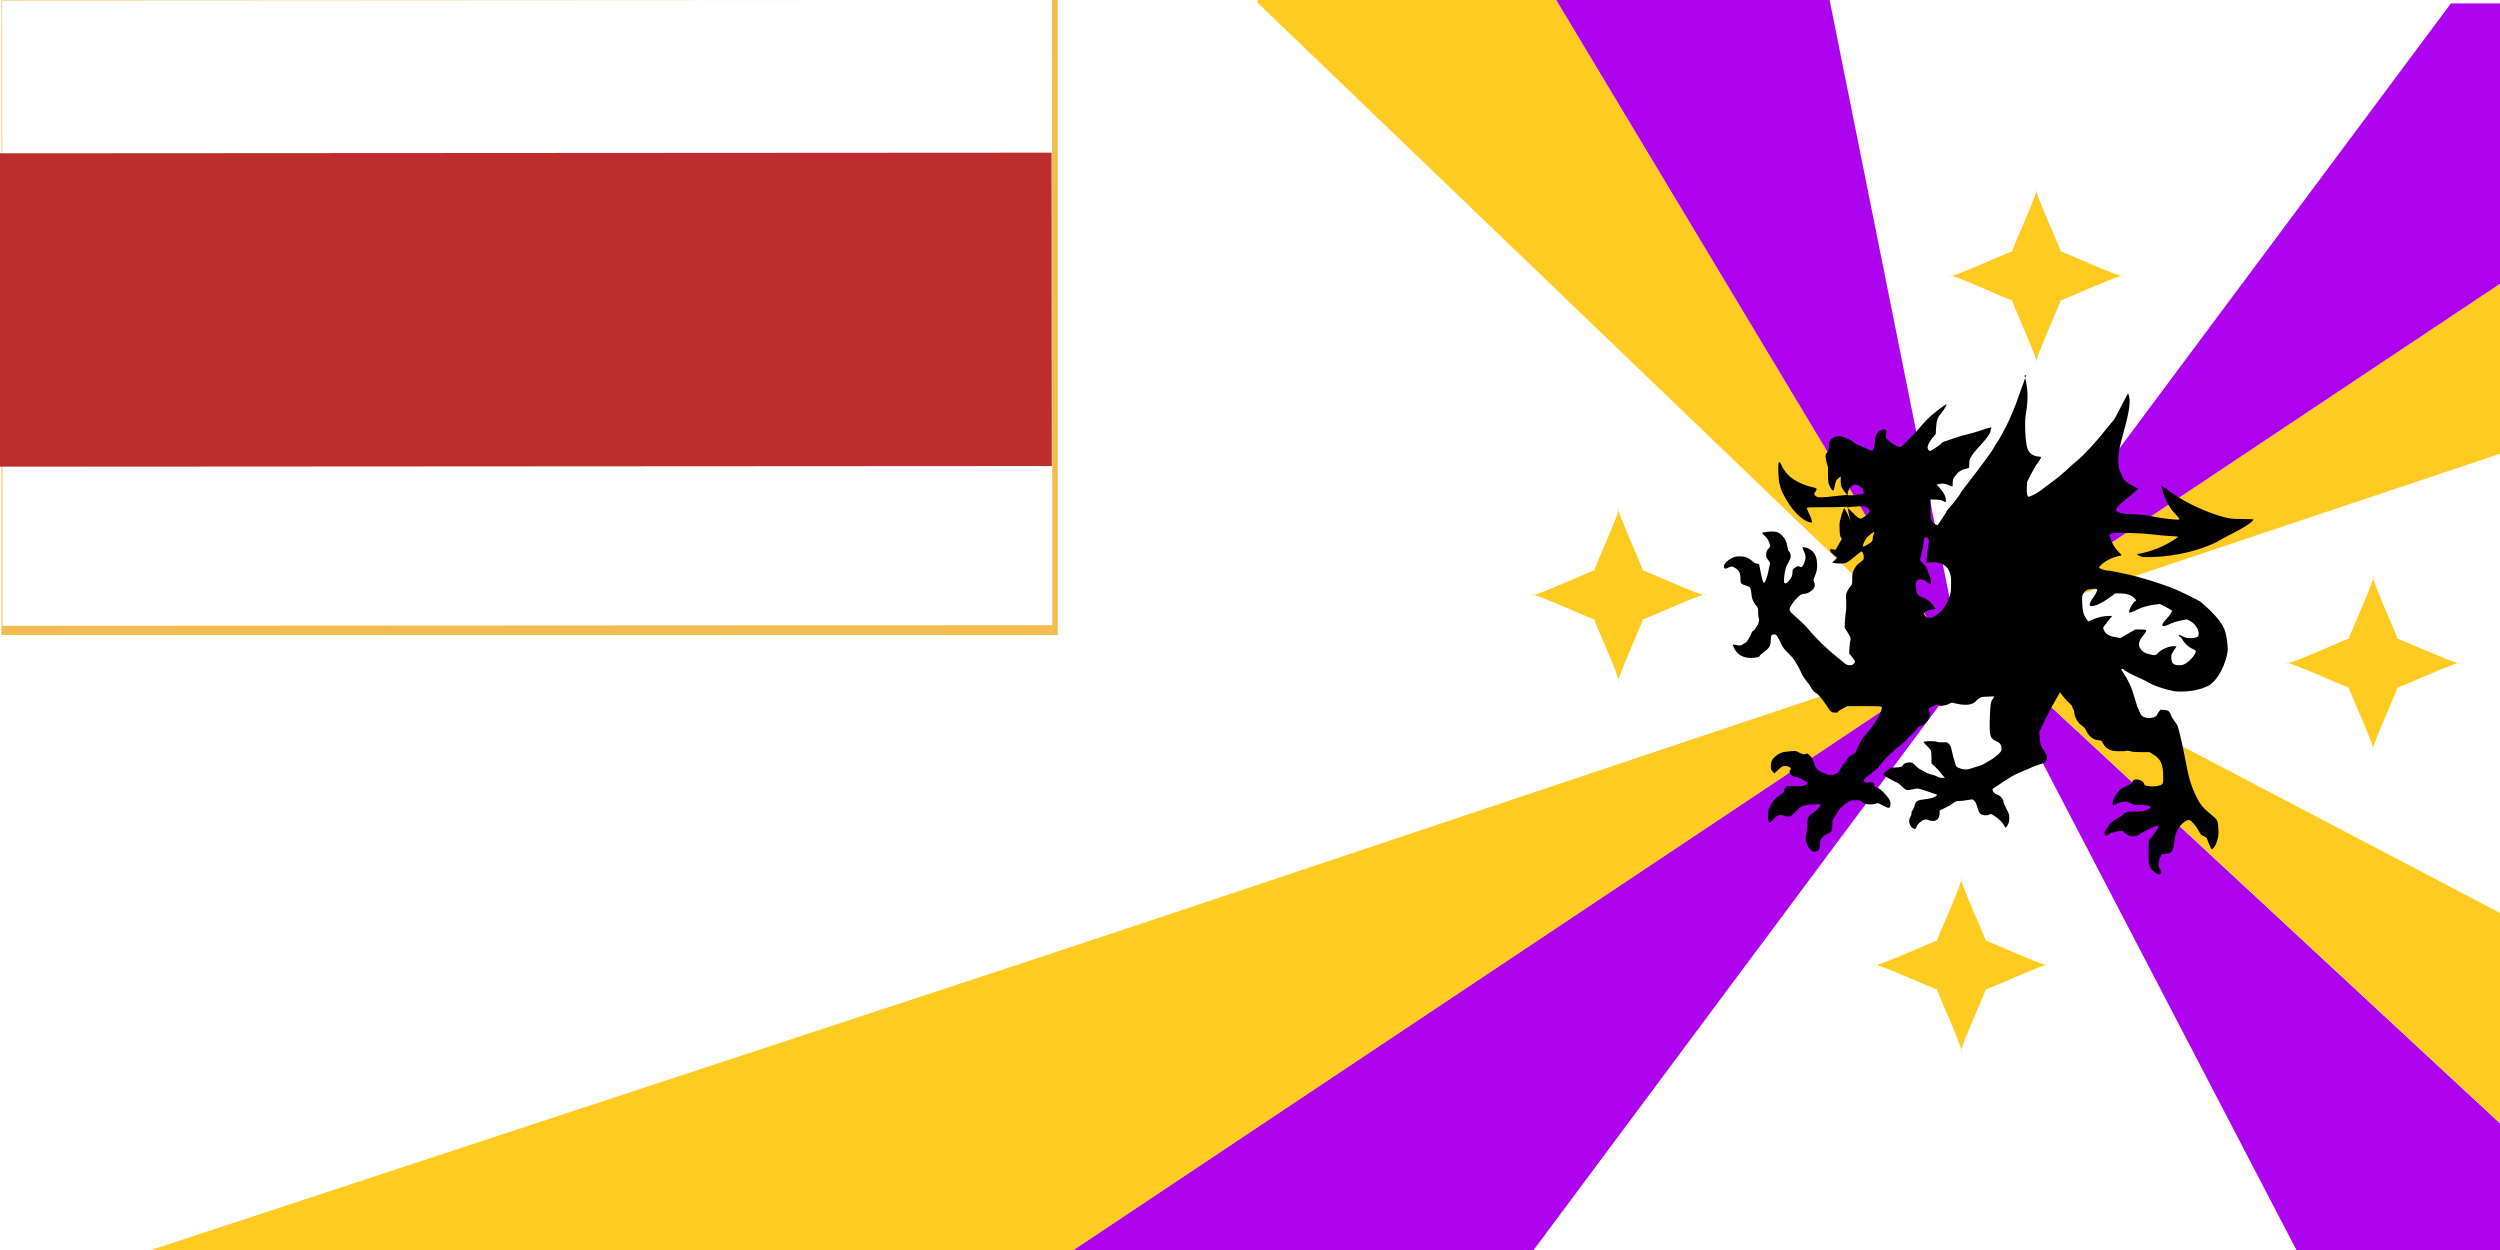 <svg height="500" width="1000" xmlns="http://www.w3.org/2000/svg"><path d="m0 0h1000v500h-1000z" fill="#fff"/><g transform="matrix(.622 0 0 .622 421.924 1.307)"><g transform="translate(421.912 1093.191)"><path d="m778.1-1093.2-600 400 600-200.9z" fill="#ffcb21"/><path d="m178-683.5-599.9 400h302z" fill="#ad03ef"/><path d="m-421.9-283.5 600-400-600 200.9z" fill="#ffcb21"/><path d="m178-693.2 600-399.9h-302.1z" fill="#ad03ef"/><path d="m-206.6-1273.7 371.2 618.2-456.4-438.3z" fill="#ffcb21"/><path d="m172-684.1 528.6 490.4-298.2-48.1z" fill="#ad03ef"/><path d="m700.6-193.8-528.7-490.4 560.4 293.9z" fill="#ffcb21"/><path d="m164.6-655.4-371.1-618.2 273 129.2z" fill="#ad03ef"/></g><path d="m623.5 239.6c.4 0 1.4 5.2 1.9 9.1.4 3.9 0 10.5-.9 15.2-1 5.1-.4 18.5 1 22.5 1 3 4 5 7.1 5.1.9 0 1.6.2 1.6.4 0 .7-1.2 2.6-2.2 3.8-.6.6-2.3 3.6-3.9 6.6l-2.8 5.5-.2 3.5c-.2 4.3.3 6.4 1.5 6 2-.6 5.4-2.4 7.6-4.1 1.3-1 4-3.1 6.1-4.6 4.4-3.2 8.3-6.5 11.5-9.5 1.3-1.2 3.7-3.4 5.5-4.8 5-4.2 12.8-12.7 19.7-21.5 1.4-1.7 3-3.7 3.6-4.3s3-4.8 5.2-9.4c2.3-4.5 4.3-8.2 4.4-8.2s.4.8.7 1.9c1 4.3-.2 11.3-4.6 26.9-2.9 10.2-3.2 17.2-1 21.9.4.8 1 2.2 1.4 3.1 1 2.3 2.3 3.4 6.5 5.6l3.7 1.9-1.8 1.6c-1 .9-3.7 3.1-6 4.9s-4.9 4.1-5.6 5.1c-1.6 2.2-1.5 2.5 1.2 3.8 1.4.6 2.8.8 8.5 1 5.4.2 7.9.5 12 1.3 6.6 1.4 17.3 2.6 17.9 2 .3-.3-.2-1.1-2.1-3-2.9-3-4.6-5.5-6.5-9.7-1.4-3-3.1-8.5-2.8-8.9.1-.1 1.5.8 3.1 2 9.5 7.2 20.4 12.8 32.8 16.9 6.4 2.1 9.2 2.5 17.1 2.5 3.3 0 6.1.1 6.2.3-1.3 3.5-20.9 12.4-23.3 14.3-11.5 5.7-26.7 9.3-41 9.8-6.2.2-6.8.1-8.8-.6-1.2-.5-2-.9-1.8-1.1s1.4-.5 2.8-.7c3.2-.5 9.5-2.6 14.1-4.8 3.8-1.8 9.4-5.3 9.4-5.8 0-.2-2.4-.4-5.2-.5-2.9-.1-7.9-.6-11.1-1-7.4-.9-22.6-1.4-25.7-.7-1.2.3-2.1.6-2.1.9 0 .9 1.5 4.7 2.6 6.7.7 1.1 2.1 3.1 3.3 4.3l2.1 2.2-2.7.6c-3.7.9-7.8 3-10.2 5.2-2 1.9-2 1.9-1.3 2.5 1 .7 4 1.6 5.7 1.6.7 0 2 .2 2.8.4s3.9.8 6.8 1.4c9.5 1.9 24.2 6.4 33.1 10.1 4.7 2 13.4 6.3 16.3 8 5.5 4.8 12.3 10.8 15.3 17.4 1.3 3.1 2.3 8.9 2.3 13.5-.5 7.7-6.5 21.4-14 23.9-5 2.4-13.9 3.6-20.5 2.8-6.2-1.3-13.3-3.4-18.6-6.8-5-2.5-9.9-4-14.3-7.5-1.3 0-1.3 0-.8.8 4.6 7 6.4 10.9 8.9 19.7.7 2.5 1.4 4.7 1.6 4.9s.6 1.1.9 2c1.1 2.8 2.2 3.7 5.5 4.2 1.7.3 5.3-.8 5.6-1.7.1-.4.7-1.3 1.3-2.2l1.1-1.5 2.4.2c2.1.1 2.5.3 3.3 1.2.5.6 1 1.5 1.1 2.1s1 2.1 1.9 3.3 2 2.9 2.4 3.7c.7 1.7 3.4 13.4 5 22 2.1 11.4 3.6 16.4 7 23.4 2.4 5 4.7 7.7 9.9 11.9 3.8 3 4 3.6 4.3 9.2.2 3.9-.1 5.5-1.5 9.3-.4 1.1-2.3 3.5-2.8 3.5-.3 0-2.1-3.9-2.7-6-.3-1.1-.8-1.7-1.4-2-.5-.3-1.5-.7-2-.9-.7-.3-1.4-1.3-2.2-2.9-1.3-2.6-4.1-6-5.7-6.8-.8-.4-1.1-.4-2.5.3-2.2 1.1-4.2 3.3-5.7 6.3-1.1 2.1-1.4 3.3-1.8 6.5-.9 7.2-1.5 8-5.7 8.4l-2.4.2-1 2c-.8 1.6-1 2.5-1 4.5 0 1.4.1 2.5.3 2.5.9 0 1.5 3.4.7 3.8-1.3.5-2.4-.1-5-2.5-2.5-2.4-2.7-3.5-2.5-14.5l.1-4.6 2.1-2.5c3.9-4.8 5-7.1 3.3-7.1-.9 0-10.9 5-11.8 5.9-.6.6-1.4.8-2.9 1-2.4.2-4.1-.5-6.4-2.5l-1.3-1.1-2.7.4c-3.2.4-5.7 1.3-6.5 2.3-.9 1.1-2 .7-2.1-.9-.1-1.1.2-1.7 1.4-3.3.8-1.1 1.5-2.1 1.5-2.3 0-.7 3-3 5.4-4.2 1.4-.6 2.9-1.7 3.5-2.4 1.4-1.6 2.9-1.9 8.2-1.9 4 0 4.7-.1 7-1.1 1.9-.8 2.6-1.2 2.6-1.7 0-1-3.6-1.7-7.4-1.4-2.8.2-3 .1-5.4-1.1-2.3-1.2-2.7-1.3-4.4-1.1-2.3.3-5.5 1.5-6.2 2.2-.4.4-.5.5-.8.1-.9-1.4.1-4.3 2.7-8 1.5-2.1 1.8-2.3 5.5-4.1 3.3-1.6 4-2 4.2-2.8.3-1.4 1.6-1.9 3.6-1.6 1.9.3 3.7 1.6 4 2.9.2.9.6 1.1 4 1.5 2.2.3 6.3-.4 7.4-1.3.7-.6.8-1 .8-5 0-7.7-1.6-11.4-6.2-14.1l-2.7-1.6h-5.3c-3.7 0-5.8-.2-7-.6s-1.9-.5-2.6-.2c-.5.2-2.7.3-5 .2-3.3-.1-4.3-.3-5.7-1-2.2-1.1-3.2-2.1-4.2-4.1-.8-1.6-1-1.7-2.7-1.9-3.6-.4-6.2-2.3-7.9-5.8-1-2-1.7-2.8-2.9-3.6-2.7-1.7-5-5.7-5-8.8 0-.5-.3-1.4-.7-2s-.7-1.4-.7-1.7-.9-1.3-2-2.3c-1.1-.9-2.8-2.8-3.8-4.1s-1.9-2.4-2-2.4-.5.6-.9 1.4-2.2 4-4 7.1c-1.8 3.2-4.4 8.3-5.8 11.3l-2.6 5.6.2 3.3c.2 3.9 1 6.2 3.2 9.2 1.7 2.4 2 4.3.8 6.2-.6.9-1.2 1.3-4 2.1-1.8.6-4.1 1.4-5.1 1.9s-4 1.8-6.7 2.9c-4 1.6-6 2.7-11.6 6.4-3.7 2.5-6.8 4.5-6.9 4.6s.1.6.3 1.3c.5 1.2 2.3 2.5 3.3 2.5.6 0 2.6 1.9 3.2 3.2.2.4.4 1.1.4 1.6 0 .4.8 2.3 1.8 4.2 1.7 3.1 1.8 3.7 1.8 5.9 0 1.6-.2 2.9-.8 4-1.2 2.5-1.6 2.7-2.5.8-1-2-3.7-4.6-6.4-6.3-2.1-1.2-2.2-1.3-3.3-.7-.8.4-1.7.5-2.9.4-2.8-.3-3.7-1.4-5-6.4-.5-1.9-2-3.8-3.1-3.8-.4 0-2 .3-3.4.5-1.4.3-3.5.5-4.5.5-2.1 0-2.7.2-5 2-.8.6-3 1.8-4.7 2.6l-3.2 1.5v1.8c0 3.1-1.6 5-4.4 5-.8 0-2.1-.3-2.8-.6-1.1-.5-1.5-.5-2.8-.2-1.9.6-4.6 3.2-4.9 4.7-.3 1.3-1.1 1.5-2.6.5-2-1.3-2.7-5.1-1.3-7 .4-.6.7-1.5.7-2.3s.2-1.5.4-1.6c.5-.3 1.7-3 2-4.5.4-1.8 1.8-2.5 6.2-3 4.1-.5 6.5-1.2 7.4-2.2.6-.6.6-.7-.3-1-6-2.2-10.8-3.7-11.7-3.7-.7 0-2.3.3-3.7.6-1.5.4-2.9.5-3.5.3-.6-.1-2-1.2-3.1-2.4s-2.4-2.2-2.9-2.3c-1-.2-7.2-3.7-8.2-4.5-1.1-1-.7-1.7 1.9-3.5 2.1-1.4 2.8-1.7 4.1-1.7 3.4 0 5.5-.4 5.7-1.2.4-1.2 2.4-2.1 4.4-2.1 1.7 0 1.9.1 3.8 2 1.1 1.1 2.7 2.4 3.7 2.8s2.3 1.2 3 1.6c.7.5 2.4 1.1 3.7 1.4s3 .9 3.7 1.3c.9.5 1.9.8 3.1.8h1.8l-1.3-1.4c-.7-.8-1.5-1.8-1.8-2.3s-1.6-1.9-3-3.2l-2.5-2.3v-3.6c0-2-.2-4-.4-4.7-.2-.6-1.5-2-2.7-3.2-1.3-1.1-2.1-2.2-2-2.4.6-.6 6.8-.6 8.4-.1 1.1.4 2.5.5 4.2.4 2.5-.2 2.6-.2 3.7 1.1 1 1 1.3 1.8 2 4.9.4 2 1.1 4.6 1.5 5.8s.8 2.6.9 3c.2 1.1 3.1 2.4 5.6 2.6 1.5.1 2.8-.1 4.8-.8 1.5-.5 3.7-1.2 4.8-1.5s2.7-1 3.4-1.5c.8-.5 2.1-1.3 2.9-1.7 2.2-1.1 5.8-3.9 7-5.4.9-1.1 1-1.6.9-2.9-.2-2.2-1.1-3.3-3.3-4.3-3.7-1.6-4.3-3-4.3-10.9 0-3.2.2-7.8.4-10.2.4-4 .5-4.6 1.5-6 .6-.9 1.1-1.6 1.1-1.7s-1.9 0-4.3.1c-4.3.2-4.3.2-6 1.5-.9.7-1.8 1.5-1.9 1.8-.2.3-1 .8-2 1.2-2.2 1-6.4 1-10.2 0l-2.9-.7-1.9.9c-2.4 1.2-6.3 1.6-6.6.8-.2-.5-.5-.5-2.3.1-3.5 1.1-5 2.4-3.9 3.5.7.7.7 3.5 0 5-1.2 2.3-4.5 5-6.2 5-.3 0-.9.5-1.3 1.2s-1.9 2.3-3.2 3.6c-1.4 1.3-3 3-3.6 3.7s-2.5 2.4-4.2 3.7c-4 3-9 7.8-11.8 11.3-3.1 3.9-3.3 4.1-7.4 7.2-4.6 3.5-4.9 3.8-3.9 4.9.7.7 1 .8 3.1.5 2.6-.3 3 0 3.2 1.8.1.9.3 1.1 1.3 1.3 1.8.4 4 2.2 6.6 5.3 2.2 2.6 2.8 4 2.6 5.8-.4 2.7-.8 2.7-4.7.7-3.4-1.8-3.5-1.8-4.7-1.3-1.6.7-5.6.7-7.2 0-.7-.3-1.6-.9-2.1-1.4-.8-.7-1.2-.9-3.6-.8-2.3 0-3.1.2-4.7 1-2.5 1.3-5.7 4.3-6.9 6.4-.5.9-1.5 2.5-2.2 3.6-1.2 1.9-1.3 2.2-1.3 5.2 0 3.8-.3 4.1-3.9 5.9-2.8 1.4-4 3.2-4 6.3 0 2.3-.5 3.7-1.4 4-.4.1-1 .4-1.3.6-2.2 1.2-6-3.2-6.4-7.5-.1-1.1 0-2.7.4-4.1.3-1.3.6-3.7.6-5.9 0-4.1.6-5.5 2.6-6.6 2.1-1.1 5.8-4.6 5.8-5.5 0-.8-.1-.8-3.5-.8-1.9 0-4.7.3-6.2.6-2.6.6-2.7.7-6.1 4-3.3 3.2-3.6 3.4-5 3.4-.8 0-1.8-.2-2.2-.5-.8-.6-3-.7-4.5-.2-.6.2-2 1.4-3.1 2.7-1.7 1.9-2.2 2.2-2.5 1.7-.5-.8-.9-4.2-.6-6.3.5-4.2 4.1-9.3 8.2-11.7 1.7-1 2-1.3 2-2.2 0-.7.4-1.5 1.1-2.2l1.1-1.1 4.4.2c4.7.2 6.7-.1 8-1.3 1.1-1 1.1-1.1-.4-1.7-.7-.3-1.9-1-2.9-1.6-.9-.6-2.1-1.1-2.7-1.1-1.4 0-3.3-.8-4.2-1.9-.8-.9-1.1-2.3-.4-2.7.2-.1.4-.5.4-.9 0-.9-1.8-1.8-3.8-1.8-1.5 0-1.8.2-4.2 2.4l-2.6 2.4-1.1-1.3c-1-1.1-1.1-1.6-1.1-3.5 0-2.7.7-4.3 2.7-6 2.2-1.9 4.2-2.8 6.5-3.1 6.9-.8 6.6-.8 9 .5 2.2 1.2 3.6 1.4 4.4.7s3.1 1.3 4.3 3.8c.6 1.2 1.1 2.6 1.1 3 0 .8 1.6 3.3 2.6 4 .3.2 2 1 3.8 1.8 2.8 1.2 3.5 1.3 4.9 1.1 2.6-.4 4.5-1.6 5.2-3.4.3-.8.9-1.9 1.4-2.4.4-.5 1.6-2.1 2.7-3.7 1-1.6 2.1-2.8 2.2-2.8.5 0 3.7-2 3.7-2.3 0-.2.9-2.2 2-4.5 1.6-3.4 2.6-4.8 4.9-7.4 5.9-6.5 11.1-15.9 9.7-17.4-.3-.3-3.2-.4-11.2-.4h-10.7l-2.9 1.5c-1.6.8-3 1.8-3.1 2.1-.1.5-.5.6-1.7.6-2.6-.1-3-.4-5.2-3.8-2.9-4.5-5.8-8.1-7.4-8.9-1.2-.6-3-2.7-3-3.5 0-.2-1.3-1.9-2.8-3.8-1.6-2-3.1-4.3-3.4-5.2-.6-1.7-2.6-5.4-4.6-8.6-.7-1-2.2-2.8-3.5-4-3-2.8-4-4.1-5.5-7.5-.7-1.5-1.6-3.3-2.1-3.9-.8-1-1.1-1.2-2.2-1.1-1.5.1-1.8.7-1.9 3.9-.1 3.4-.8 4.8-4 7.1-1.5 1.1-3 2.4-3.2 2.9-.3.7-.9.8-3.4 1.1-5.5.6-9.7-1-12.1-4.7-1.1-1.7-1.8-3.4-1.5-3.7.1-.1 1.2 0 2.5.3 2.3.4 2.4.4 3.8-.6.8-.5 1.6-1 1.8-1 .5 0 3.5-5 3.8-6.3.1-.5.6-1.1 1.1-1.4.5-.2 1-.7 1.1-1 .1-.4.7-1.3 1.3-2 1.1-1.6 1.7-4.5 1.1-5.1-.2-.2-.4-1.7-.4-3.4 0-3 0-3-1.5-4.9-1.9-2.4-2.6-4.2-2.9-7.8-.3-3.4-.8-4.1-3.4-4.8-3.3-1-3.6-1.3-3.6-4.4 0-3.5-.8-5.3-3.2-6.8-2-1.3-2.7-1.3-4.7-.3s-2.7.7-2.7-.9 2.1-3.8 5.2-5.3c1.9-1 2.6-1.1 5.1-1.1 3.3 0 5.6.9 8.1 3.2.8.8 1.9 1.3 2.8 1.5l1.4.2 1.1 5.7c.6 3.1 1.4 5.9 1.7 6.2.4.4.7.2 1.5-1.5.5-1.1 1.2-3.3 1.5-4.9s.7-3.6 1-4.6c.4-1.7.4-1.7-.9-3.4-1.1-1.4-1.4-2.1-1.4-3.4 0-1.8.6-3.2 1.8-4.3 1-.9 1-1.5 0-4.1-.6-1.5-1.3-2.6-2.7-3.8-1-.9-1.8-1.8-1.7-1.9.4-.4 4.2-.9 6.5-.9 2.9 0 4.4.6 6.2 2.4 2.1 2.2 3.1 4.1 3.5 7 .3 1.9.6 2.9 1.2 3.5.5.5.9 1.5 1 2.4.2 1.4-.1 2-1.6 4.9-1.8 3.3-2.1 4.6-2.6 9.9-.2 2.1-.1 2.7.3 3 .8.7 1.7.1 3.4-2.2 1.2-1.6 1.4-2.2 1.6-4.2.1-2.1.3-2.4 1.3-3.2 1.6-1.2 2.7-1.5 3.4-.9 1.1.9 2.1-.1 3.1-2.9 1-2.9.9-4.1-.5-7.3-.5-1.1-.9-2.1-.9-2.2 0-.4 3.1.3 4.4 1 3.2 1.6 4.9 4.8 5.1 9.5.2 3.1-.2 5.1-1.8 9-.6 1.6-.6 1.9-.1 3 .8 2 .4 3.6-1.5 5.2-1.7 1.5-3.7 2.3-5.7 2.3-1.5 0-4.5 2.8-6.9 6.3s-2.3 4.4.7 6.9c2.9 2.5 7.3 6.7 8.6 8.2 6 7.2 12.8 13.8 19.2 18.9 1.7 1.3 3.5 2.8 4.1 3.3 1.7 1.7 2.8 2.2 4.4 2.2 1.2 0 1.8-.2 2.5-.9.5-.5.9-1.2.9-1.5s-.8-1.6-1.9-2.9l-1.9-2.3.2-3.5c.1-1.9.4-4.1.6-4.9.4-1.4.4-1.5-1.6-4.8l-2.1-3.3.2-4.2c.1-2.3.4-5.1.6-6.2.3-1.3.3-3.7.2-6.6-.2-4.2-.2-4.7.6-6.3.4-.9 1.3-2.3 2-3.1 1.3-1.5 1.3-1.5 1.3-5.1 0-3.4.1-3.7 1.3-6.2 1.1-2.1 1.8-2.9 3.7-4.3 2.3-1.7 2.4-1.8 2.4-3.4 0-1.8-.6-3.3-1.3-3.6-.3-.1-1.6.8-3 2s-3.5 3-4.9 3.9c-2.3 1.6-2.5 1.7-5.2 1.8-1.5.1-3.5-.1-4.4-.3l-1.6-.4 1.6-1.3c1.4-1.2 2-2.2 1.3-2.2-.2 0-1.1-.7-2.2-1.7-1.4-1.2-1.9-1.9-1.9-2.6 0-.9.1-.9 1.3-.7.7.1 1.5.3 1.8.4s.8-.6 1.3-1.6 1.4-2.5 2-3.5l1.1-1.8-.7-1.3c-.6-1.1-.7-2.4-.8-7.7-.1-3.5 2.7-10.4 2.9-10.9.2-.4 2.8 4.3 4.3 8.7-.9-4.5-1.9-5.5-1.5-9.6-5.4.3-10.8.3-16.6.3-7.8 0-9.9.1-10.1.4-.1.3.4 1.5 1 2.8 1.6 3 2.6 6.1 2.2 6.5-.5.5-3.2-.4-5.4-1.9-2.8-1.9-6.6-5.8-8.7-9-4.5-7-5.8-9.7-6.8-14.5-.7-3.2-.9-11.6-.4-12.9.4-1 1.2-.2 1.9 1.8s3.3 5.4 5.4 7.2c3.7 3 9.3 5.6 14.4 6.7 3.2.7 3.3.9 1.7 3.2-.9 1.2-.5 2.2 1.2 3 1.7.9 11-.4 13.9-.7 2.1-.2 2.9-.2 5.5-.5-.1-.4-3.8-4.1-4-6.6-.3-2.9.1-5.3-.2-5.3-.2 0-1.5 1.3-2.1 1.8-.8.8-1.1 1.7-1.6 4.2-.7 3.9-1.2 4-3 .8-1.2-2.2-1.2-2.3-1.4-7.3-.1-4 .2-5.5-.4-6.8-.4-.9-.8-2.8-1-4.2-.3-2.6-.3-2.6 1.1-4.2 1.7-3.8.1-5.8 2.1-8 2.1-2.1 3.7-2.1 5.7-2.1 2.1-.1 7.9 2.6 9.1 4 .5.5 2 1.3 3.5 1.9 1.5.5 3.8 1.5 5.2 2.2s2.7 1.2 3 1.2c.9 0 1.6-1.8 1.8-5.3.4-5.2 1.7-7.3 5-8.3 1.2-.3 1.6-.3 2 .1.6.5.6 1.3 0 3.8-.2.9 0 1.3 1.9 3.1 1.9 1.9 4.6 3.5 7 4.2.7.2 1.6-.5 5.4-4.3 2.5-2.5 6.2-6.4 8.1-8.8 2-2.4 4.9-5.4 6.5-6.8 3.7-3.3 9.9-7.9 10.2-7.6s-1.6 3.7-3.3 5.6c-2.4 2.8-3.1 4.7-3.4 9.5l-.2 4-1.4 1.6c-.8.9-2 2.6-2.7 3.8-1.4 2.3-1.5 4.1-.3 5.2.5.5.7.4 2-.3 3.4-2 6.3-4.1 6.3-4.5 0-.2.5-.6 1.2-.8s3.8-1.3 7.1-2.4c3.2-1.1 7.2-2.3 8.8-2.6s4.3-1.1 6.1-1.7c3.7-1.3 7.7-2.5 8.4-2.5.4 0 .4.2.1.7-.2.4-.4 1.1-.4 1.6 0 1.3-2.6 5-5.8 8.4-3.4 3.6-5.5 6.1-6.8 8.4-.8 1.3-1 2.2-1 4 0 1.3-.1 2.5-.3 2.8-.1.2-1.2.6-2.4.8-2.5.5-4.7 2-6.7 4.8-1.1 1.5-1.2 1.9-1.3 4.2 0 1.4-.1 2.4-.3 2.4-3.9-2-6.2-2.4-9-1.6l-1 .3 2 2.2c2.5 2.7 3.9 5.5 3.9 7.6 0 .9-.1 1.5-.2 1.5s-.8-.4-1.6-.8c-1-.6-2-.8-4.7-.9l-3.4-.1v6c0 5.5.1 6.1.8 7.6.6 1.1 1.3 1.8 2.2 2.3l1.4.7.9-1.1c.5-.6 1.4-1.9 2-2.9s1.6-2.5 2.2-3.4c.6-.8 1-1.7 1-1.8 0-.2.6-1 1.4-1.8 2.1-2.1 7.4-9.1 7.4-9.6 0-.3 1.6-2.5 3.6-5 3.7-4.7 11.4-14.8 13.1-17.3.5-.8 1.7-2.4 2.5-3.5s2-2.9 2.6-4.1c.6-1.1 1.3-2.3 1.6-2.6.7-.7 3.4-5.5 5.9-10.4 2.9-5.7 5.8-12.7 8.2-19.7 1.1-3.3 2.3-6.4 2.5-7 .3-.6.9-2.3 1.3-3.8.5-1.5 1-2.7 1.1-2.7zm-108.8 69.9c-.6 0-1.2.2-1.7.5-2.1 1.4-3.3 4.2-3.1 6.4h3.6c.9 0 2.1-.2 2.6-.3.5-.2 1.5-.3 2.3-.3 1.9 0 2.3-.9 1.4-2.8-.9-2-3.2-3.4-5.1-3.4zm3.4 13.9c-3 .3-5.9.5-8.7.6 2.1 1.7 5.3 5.6 7.1 6.7.7.4 1.4.8 1.5.8.8 0 4.2-2.1 5.1-3.2 1.3-1.6 1.4-2.2.3-3.3-1.2-1.1-2.6-1.6-5.3-1.6zm8.9 16.6s0 0-.1 0c-.6 0-3.7 2.5-4.7 3.7-1.3 1.7-2.5 4.1-2.5 5.1 0 .9.2.8 2.6-.5 3-1.6 3.7-2.4 3.7-4.1 0-.8.3-2 .6-2.7s.5-1.4.4-1.5zm33.4 3.3c-.1 0-.1 0-.2 0-.8 0-1.4.9-1.4 2.4 0 1.8-1 7.1-1.8 9.6-.7 2.2-.7 2.4-.2 3.6 3.3 2.6 3.8 4 5.3 8.2.8 1.6 1.3 3 1.4 4.5.2 2.6-.1 2.7-2.4.7-1.8-1.6-4.1-2.2-5.9-1.6-1.4.5-1.8 2.3-1.3 5.8.5 3.8.9 4.3 3.3 5.2 4.1 1.6 6.3 3.3 8.2 6.2l1.1 1.6-2.6.4c-2.5.4-5.1 1.8-5.1 2.7 0 .2.4.8 1 1.5.8.9 1.2 1.1 2.5 1.1 2.2 0 4.2-1 6.9-3.6 2.8-2.7 4.4-5.2 6-9.5 1.1-3 1.1-3.6 1.2-8.3 0-4.5-.1-5.4-.8-7.5-1.6-4.5-4.8-6.6-10.5-6.9-1.6.1-3 .1-4.6.4.3-3.6.1-5.1 1.2-10.7.6-3.7.6-3.9 0-4.8-.4-.6-.8-.8-1.2-.9zm107.1 33.4c-3.2 0-4.8.8-6.1 2.9-.8 1.3-.8 1.8-.7 6 .2 5.1.8 7.6 2.8 10.4l1.1 1.6 2.9-1.3c3.5-1.5 7.1-2.3 10.3-2.3h2.3l-1.9 2.1c-1 1.2-1.9 2.3-1.9 2.5s-.1.5-.3.5c-.2.1-.7.7-1.1 1.3-.8 1.1-.8 1.3-.4 2.4 1.2 2.9 3.3 4.2 8.4 5l2.4.4 9.6-5.5h2.9c4.9 0 5 .3 2.1 3.9-3.1 3.8-3.5 6.6-1.2 9.2 1.4 1.6 2.7 2.3 5.4 2.9 3.4.8 4 .7 5.4-.9 2.1-2.4 7.7-4.7 10.8-4.3l1.1.1-1.7 2.5c-1.5 2.2-1.7 2.7-1.7 4.4 0 2.6.6 4.1 1.8 4.6 1.9.9 4.9.8 6.5 0 3.3-1.7 6.8-5.6 7.4-8 .2-.8 0-1-1.8-1.8-2.5-1-5.3-3.5-6.5-5.7-.5-.9-1.2-1.8-1.5-1.9-.6-.2-1.2-1.2-.9-1.5.1-.1 1.2.4 2.5 1 2.1 1 2.7 1.1 5.1 1.1 1.9 0 3.1-.3 3.9-.7 1-.6 1.1-.8 1.1-2.3-.1-3.1-2.6-6.6-5.8-8.2l-1.9-.9-3 .6c-3.4.6-6 1.5-9 2.9-4.1 2-5 .4-1.6-3.1 2.3-2.4 4.4-5.3 4.1-6-.1-.2-1.9-1.3-4-2.4l-3.8-1.9-3.1.4c-4.6.6-8.5 1.7-12 3.5-1.7.9-3.5 1.6-4 1.6-.8 0-.8-.1-.4-1.6.5-1.8 2.7-5.3 3.6-5.6s.8-.9-.6-2.2c-2.1-1.9-4.9-2.8-9.1-2.9-3.1 0-3.7.1-4 .6-.2.3-1.1 1.1-2 1.6s-2.1 1.4-2.6 1.8-2.4 1.6-4.2 2.5c-3.2 1.6-5.4 2.1-6.5 1.4-.7-.4.4-3.1 2.1-5.2 1.5-1.9 2.9-5 2.5-5.4-.1-.1-1.5-.3-2.9-.3z" stroke-width=".69"/><g fill="#ffcb21" stroke-width="3"><path d="m254.5 479.3c3.7 0-27.4-66.9-24.8-64.3s-64.3-28.5-64.3-24.8 66.9-27.4 64.3-24.8 28.5-64.3 24.8-64.3 27.4 66.9 24.8 64.3 64.3 28.5 64.3 24.8-66.9 27.4-64.3 24.8-28.5 64.3-24.8 64.3z" transform="matrix(.629 0 0 .629 202.455 135.044)"/><path d="m254.5 479.3c3.7 0-27.4-66.9-24.8-64.3s-64.3-28.5-64.3-24.8 66.9-27.4 64.3-24.8 28.5-64.3 24.8-64.3 27.4 66.9 24.8 64.3 64.3 28.5 64.3 24.8-66.9 27.4-64.3 24.8-28.5 64.3-24.8 64.3z" transform="matrix(.629 0 0 .629 687.71 178.926)"/><path d="m254.5 479.3c3.7 0-27.4-66.9-24.8-64.3s-64.3-28.5-64.3-24.8 66.9-27.4 64.3-24.8 28.5-64.3 24.8-64.3 27.4 66.9 24.8 64.3 64.3 28.5 64.3 24.8-66.9 27.4-64.3 24.8-28.5 64.3-24.8 64.3z" transform="matrix(.629 0 0 .629 471.142 -70.104)"/><path d="m254.5 479.3c3.7 0-27.4-66.9-24.8-64.3s-64.3-28.5-64.3-24.8 66.9-27.4 64.3-24.8 28.5-64.3 24.8-64.3 27.4 66.9 24.8 64.3 64.3 28.5 64.3 24.8-66.9 27.4-64.3 24.8-28.5 64.3-24.8 64.3z" transform="matrix(.629 0 0 .629 422.89 373.077)"/></g></g><path d="m565.2 333.8-507.5 167.1 107.1 26.8h255.3l6.3-3.2v-133.9z" fill="#ffcb21"/><g transform="translate(.702)"><path d="m-.1 0v254h422.5v-254z" fill="#f2bc51"/><g transform="matrix(-.001 -1.487 1.663 -.001 -18.447 282.151)"><path d="m-189.6-263.8h168.2v252.5h-168.2z" fill="#fff" stroke-width=".179" transform="matrix(-1 0 0 -1 0 0)"/><path d="m64.2 10.7h84.3v253h-84.3z" fill="#bc2e2e" stroke-width=".999"/></g></g></svg>